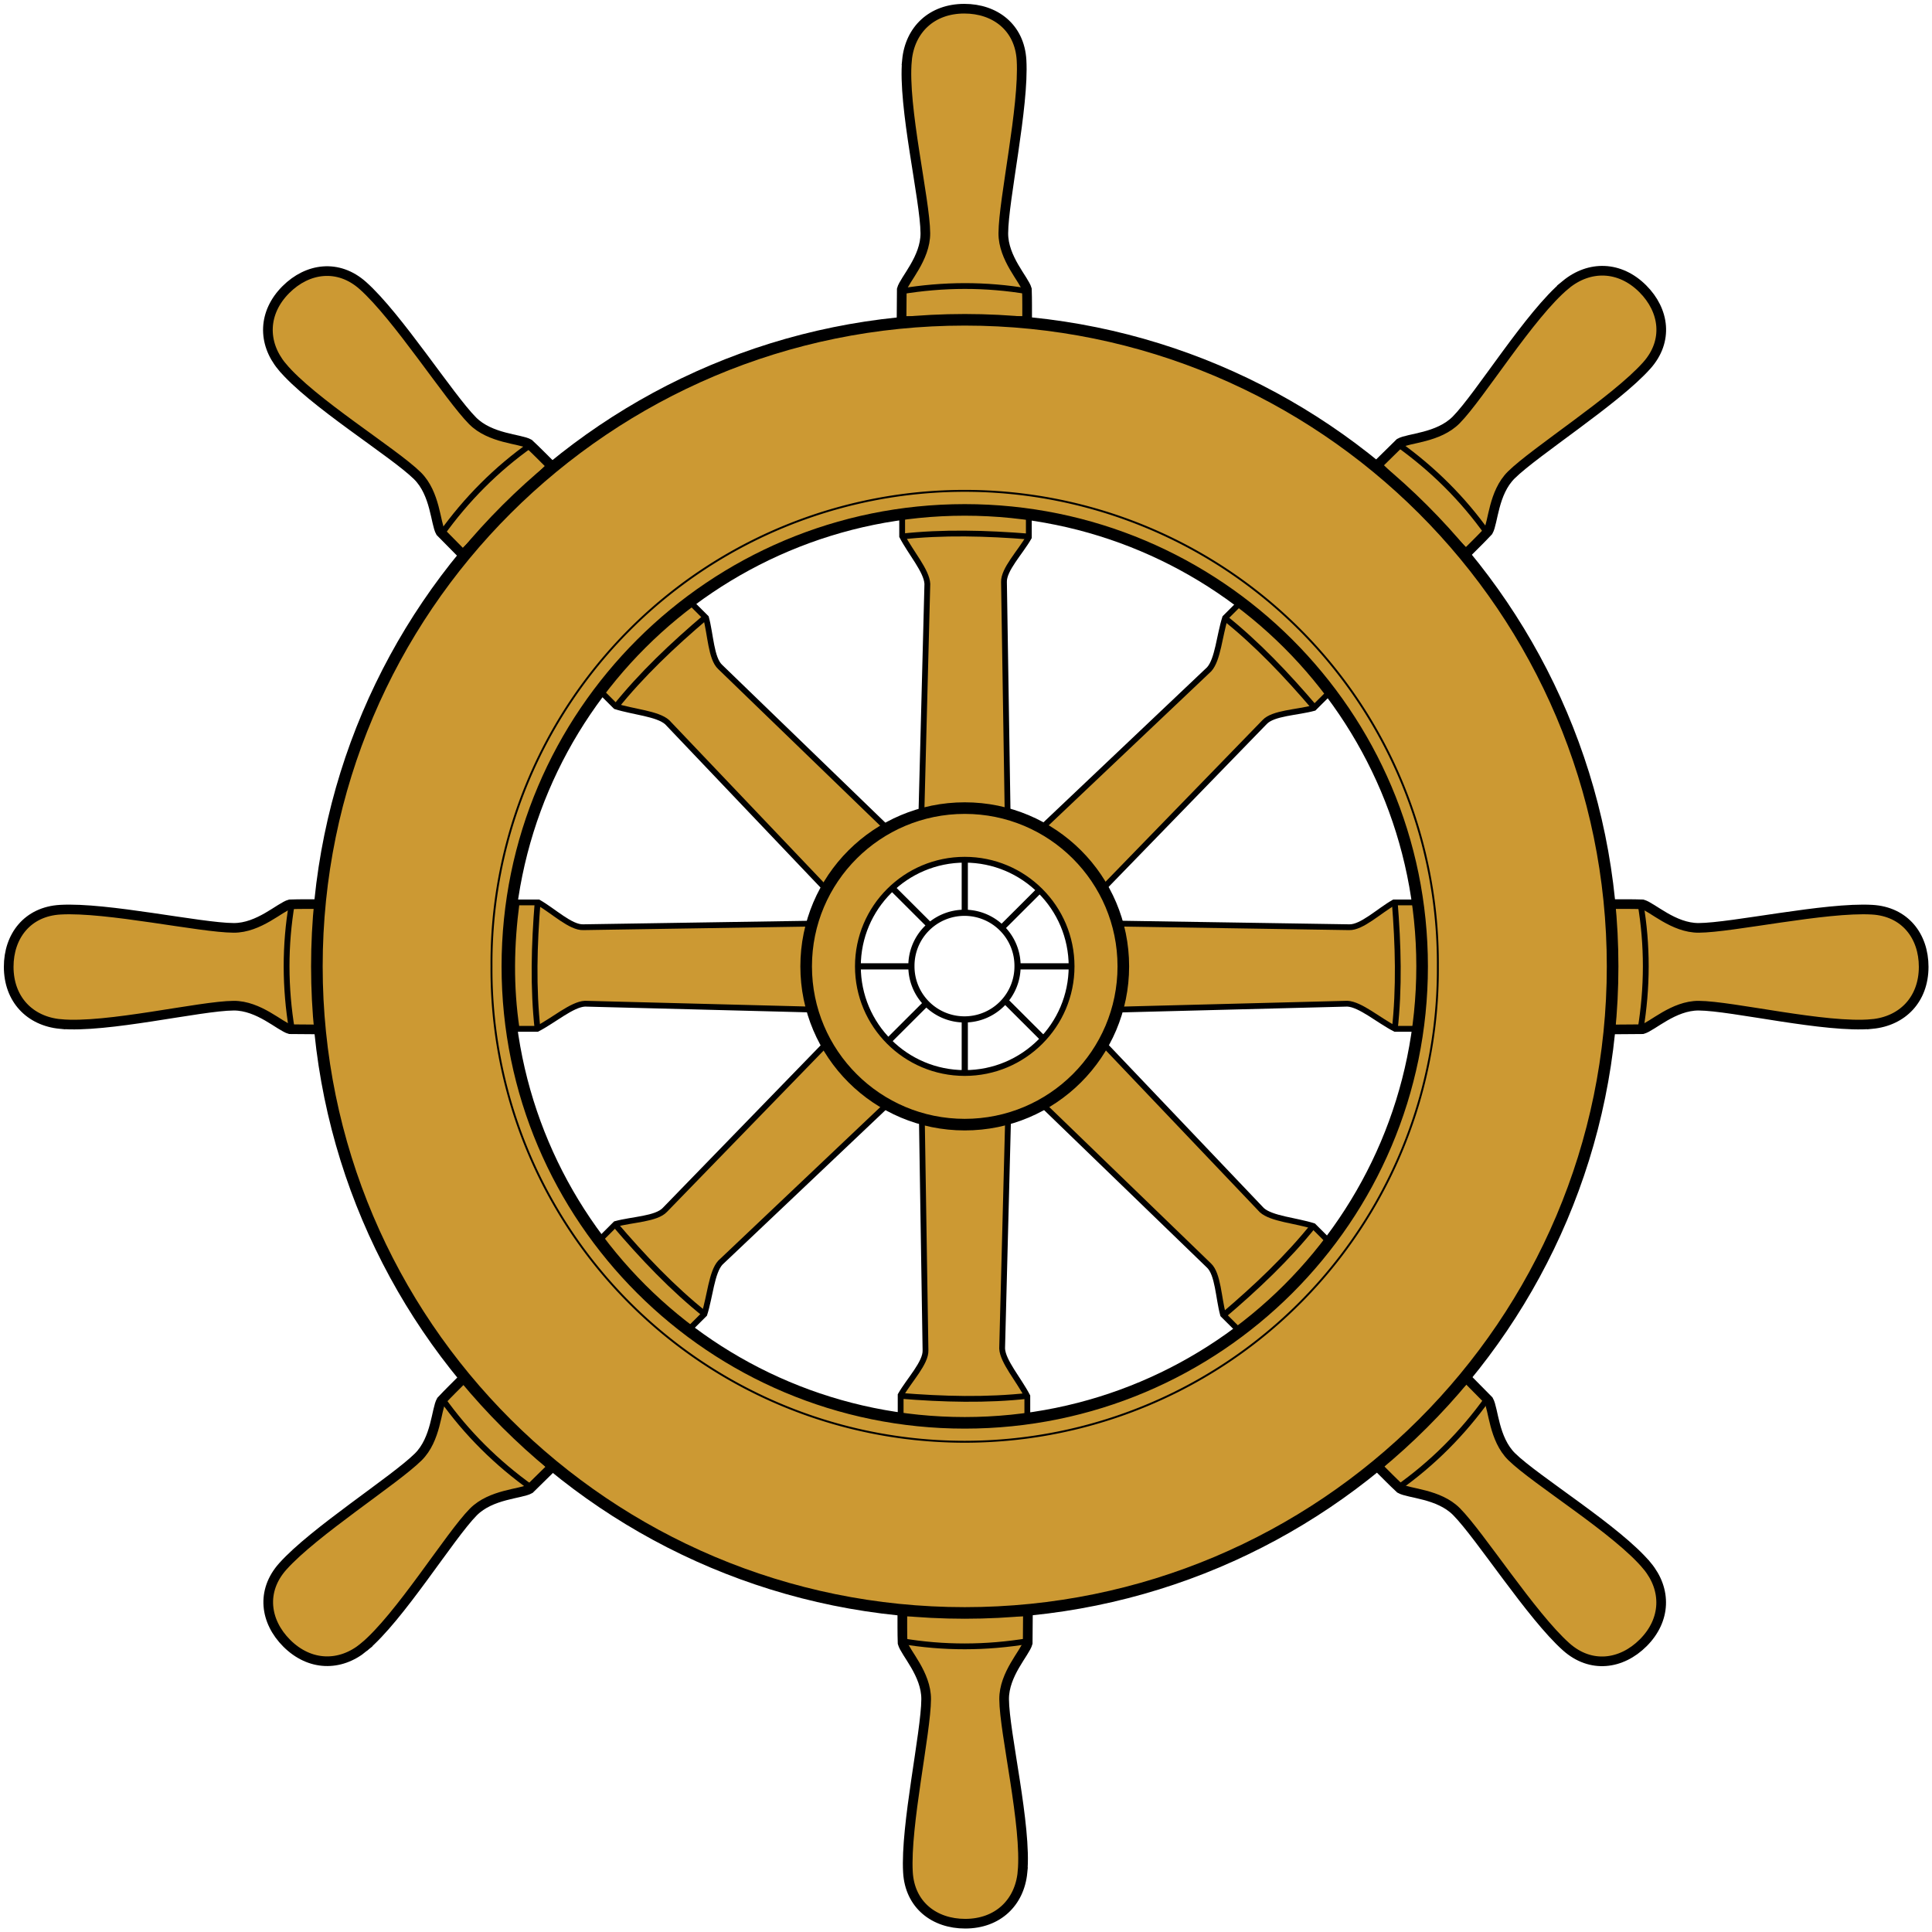 <?xml version="1.0" encoding="UTF-8" standalone="no"?>
<svg xmlns:rdf="http://www.w3.org/1999/02/22-rdf-syntax-ns#" xmlns="http://www.w3.org/2000/svg" version="1.1" xmlns:cc="http://creativecommons.org/ns#" xmlns:xlink="http://www.w3.org/1999/xlink" viewBox="0 0 500 500" xmlns:dc="http://purl.org/dc/elements/1.1/">
 <g transform="matrix(1.001 0 0 .999 -.576 .346)">
  <use xlink:href="#g3712" transform="matrix(0 -1 1 0 .917 500)" height="500" width="500" y="0" x="0"/>
  <use id="use3760" xlink:href="#g3712" transform="matrix(-1 0 0 -1 500 499.91)" height="500" width="500" y="0" x="0"/>
  <g id="g3712" transform="translate(-.873)">
   <path style="color:#000000" d="m239.6 213.01 1.606-62.11c-0.162-3.337-4.339-8.124-6.514-12.337v-5.332c10.917-1.645 21.834-1.446 32.75 0v5.622c-2.216 3.887-6.551 8.352-6.425 11.601l0.982 62.519" stroke="#000" stroke-width="1.5" fill="#c93"/>
   <path style="color:#000000" d="m234.34 138.67c10.921-1.222 22.098-0.91 33.375 0" stroke="#000" stroke-width="1.5" fill="none"/>
   <path style="color:#000000" d="m235.94 15.25c-1.145 11.908 4.699 36.156 4.75 44.812 0.039 6.524-5.413 12.036-6.094 14.531l-0.062 8.219h32.469c-0.006-2.732 0.036-5.518-0.062-8.219-0.681-2.495-6.132-8.008-6.094-14.531 0.05-8.656 5.4-32.808 4.71-44.812-0.48-8.506-6.85-13.349-14.81-13.344-8.4 0.006-14.05 5.441-14.81 13.344z" stroke="#000" stroke-width="2.5" fill="#c93"/>
   <path style="color:#000000" d="m234.36 75.141c10.98-1.826 21.959-1.875 32.939 0" stroke="#000" stroke-width="1.5" fill="none"/>
  </g>
  <use xlink:href="#use3760" transform="matrix(.707 -.707 .707 .707 -103.52 249.99)" height="500" width="500" y="0" x="0"/>
  <use xlink:href="#g3712" transform="matrix(.707 -.707 .707 .707 -103.52 249.99)" height="500" width="500" y="0" x="0"/>
  <use xlink:href="#use3760" transform="matrix(.707 .707 -.707 .707 249.97 -103.57)" height="500" width="500" y="0" x="0"/>
  <use xlink:href="#g3712" transform="matrix(.707 .707 -.707 .707 249.97 -103.57)" height="500" width="500" y="0" x="0"/>
  <path style="color:#000000" d="m337.21 251.13a86.827 86.827 0 1 1 -173.65 0 86.827 86.827 0 1 1 173.65 0z" transform="matrix(.158 0 0 .158 210.37 210.25)" stroke="#000" stroke-width="10.108" fill="none"/>
  <use xlink:href="#g3712" transform="matrix(0 -1 -1 0 499.83 500)" height="500" width="500" y="0" x="0"/>
  <g stroke="#000">
   <path style="color:#000000" d="m250 82.5c-92.507 0-167.5 74.993-167.5 167.5s74.993 167.5 167.5 167.5 167.5-74.993 167.5-167.5c0-92.51-74.99-167.5-167.5-167.5zm0 49.25c65.301 0 118.25 52.949 118.25 118.25s-52.949 118.25-118.25 118.25-118.25-52.949-118.25-118.25 52.949-118.25 118.25-118.25z" stroke-width="3" fill="#c93"/>
   <path style="color:#000000" d="m239.95 259.65-11.105 11.105m44.297-44.297-13.738 13.738m0.99 18.634 11.105 11.105m-44.297-44.297 13.738 13.738m-4.71 10.62h-16.967m62.645 0h-18.09m-13.81 13.88v15.705m0-62.645v19.428" stroke-width="1.6" fill="none"/>
   <path style="color:#000000" d="m337.21 251.13a86.827 86.827 0 1 1 -173.65 0 86.827 86.827 0 1 1 173.65 0z" transform="matrix(1.409 0 0 1.409 -102.81 -103.86)" stroke-width=".355" fill="none"/>
   <path style="color:#000000" d="m250 209c-22.645 0-41 18.355-41 41s18.355 41 41 41 41-18.355 41-41-18.355-41-41-41zm0 13.375c15.257 0 27.625 12.368 27.625 27.625s-12.368 27.625-27.625 27.625-27.625-12.368-27.625-27.625 12.368-27.625 27.625-27.625z" stroke-width="1.5" fill="#c93"/>
   <path style="color:#000000" d="m250 209c-22.645 0-41 18.355-41 41s18.355 41 41 41 41-18.355 41-41-18.355-41-41-41z" stroke-width="3" fill="none"/>
  </g>
 </g>
</svg>
